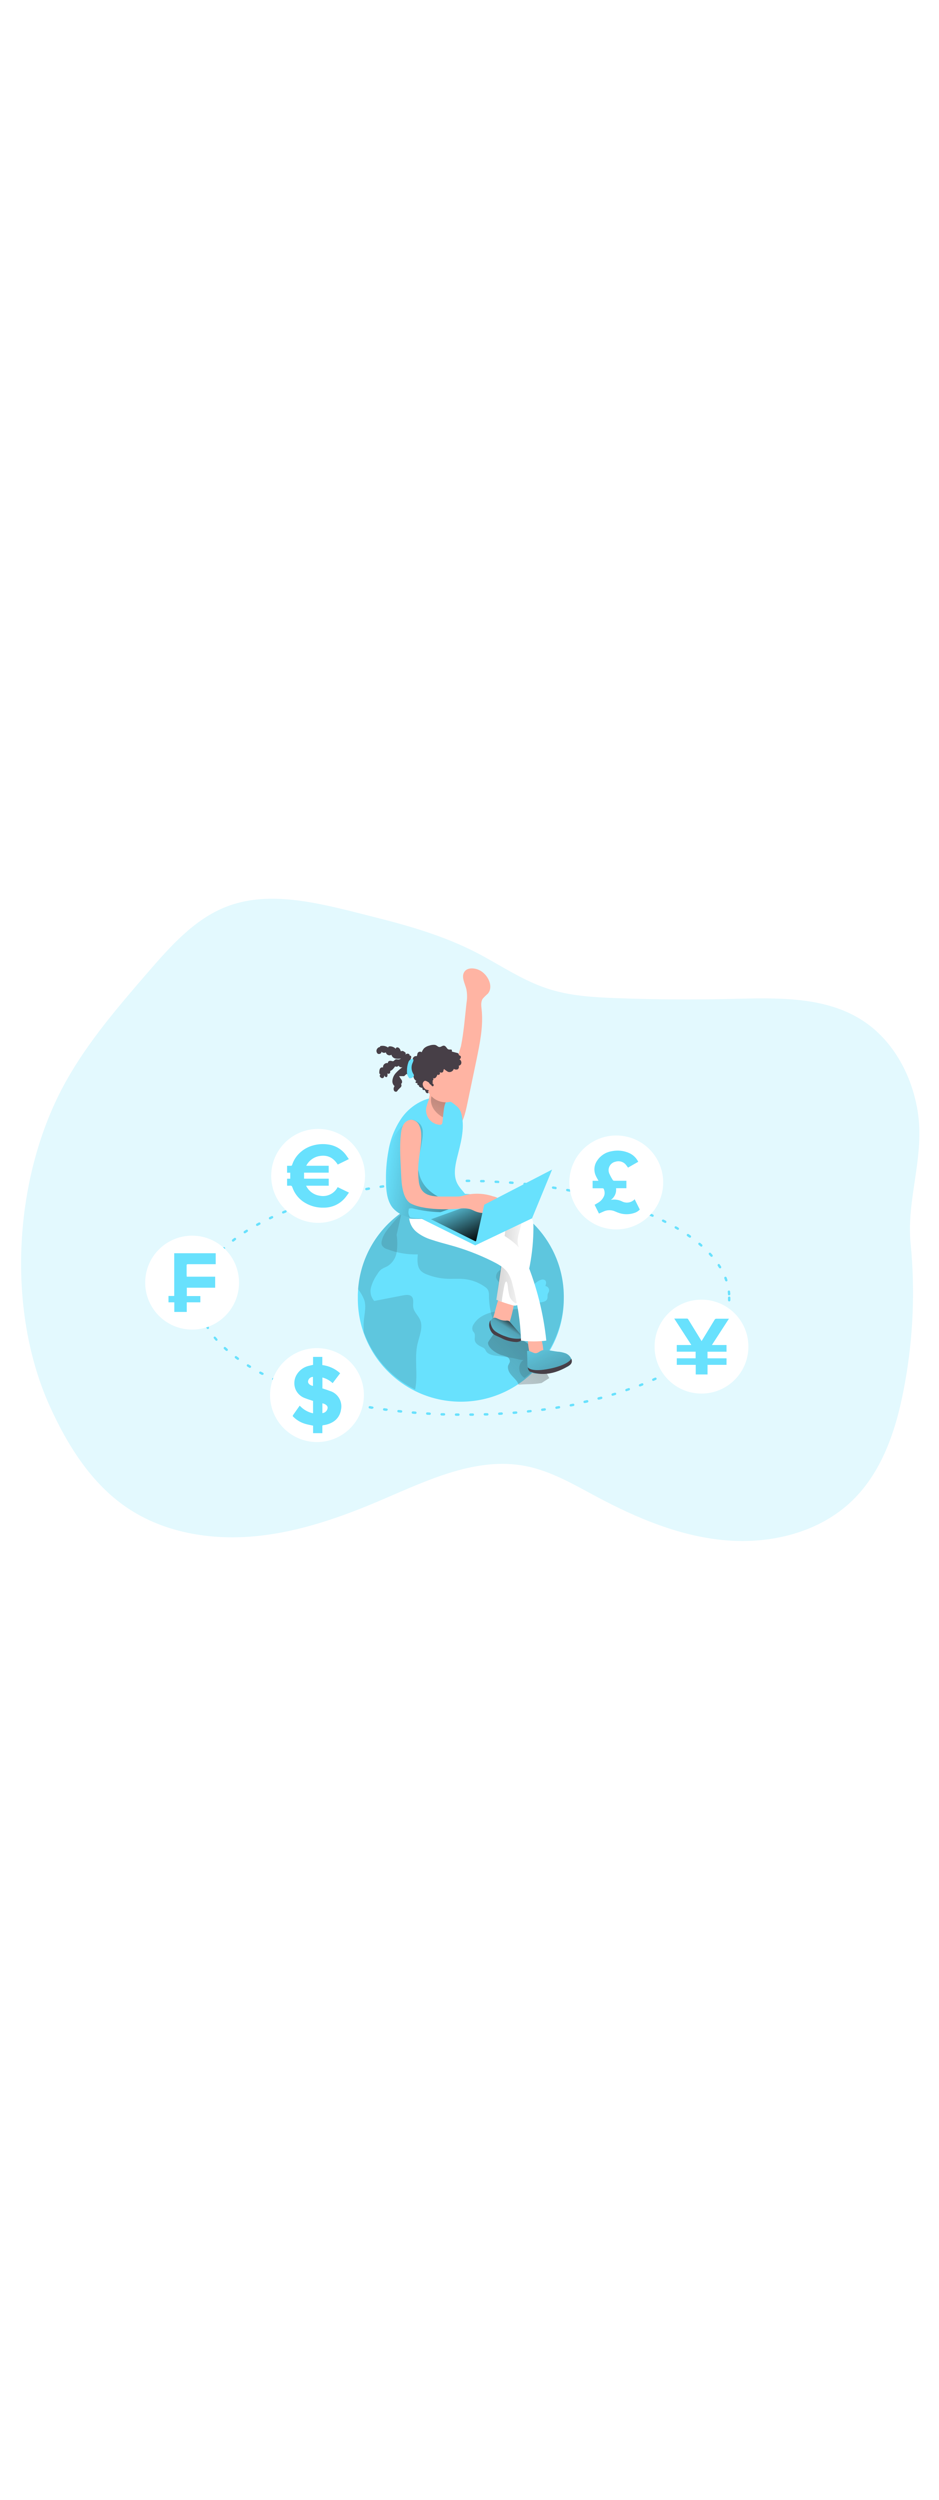 <svg id="_0565_currency" xmlns="http://www.w3.org/2000/svg" xmlns:xlink="http://www.w3.org/1999/xlink" viewBox="0 0 500 500" data-imageid="currencies-21" imageName="Currencies" class="illustrations_image" style="width: 188px;"><defs><style>.cls-1_currencies-21{fill:url(#linear-gradient);}.cls-1_currencies-21,.cls-2_currencies-21,.cls-3_currencies-21,.cls-4_currencies-21,.cls-5_currencies-21,.cls-6_currencies-21,.cls-7_currencies-21,.cls-8_currencies-21,.cls-9_currencies-21,.cls-10_currencies-21,.cls-11_currencies-21,.cls-12_currencies-21,.cls-13_currencies-21,.cls-14_currencies-21{stroke-width:0px;}.cls-2_currencies-21{isolation:isolate;opacity:.18;}.cls-2_currencies-21,.cls-14_currencies-21{fill:#68e1fd;}.cls-3_currencies-21{fill:#231f20;opacity:.14;}.cls-4_currencies-21{fill:url(#linear-gradient-4-currencies-21);}.cls-5_currencies-21{fill:url(#linear-gradient-2-currencies-21);}.cls-6_currencies-21{fill:url(#linear-gradient-3-currencies-21);}.cls-7_currencies-21{fill:url(#linear-gradient-8-currencies-21);}.cls-8_currencies-21{fill:url(#linear-gradient-7-currencies-21);}.cls-9_currencies-21{fill:url(#linear-gradient-5-currencies-21);}.cls-10_currencies-21{fill:url(#linear-gradient-6-currencies-21);}.cls-11_currencies-21{fill:#473f47;}.cls-12_currencies-21{fill:#fff;}.cls-13_currencies-21{fill:#ffb4a3;}</style><linearGradient id="linear-gradient-currencies-21" x1="67.29" y1="219.25" x2="322.06" y2="111.74" gradientUnits="userSpaceOnUse"><stop offset="0" stop-color="#231f20"/><stop offset=".13" stop-color="#231f20" stop-opacity=".69"/><stop offset=".25" stop-color="#231f20" stop-opacity=".32"/><stop offset="1" stop-color="#231f20" stop-opacity="0"/></linearGradient><linearGradient id="linear-gradient-2-currencies-21" x1="-1496.79" y1="-726.01" x2="-1420.34" y2="-655.34" gradientTransform="translate(-1191.23 1005.69) rotate(-180) scale(1 -1)" xlink:href="#linear-gradient-currencies-21"/><linearGradient id="linear-gradient-3-currencies-21" x1="-550.38" y1="-719.01" x2="-562.5" y2="-699.8" gradientTransform="translate(823.61 1005.69)" xlink:href="#linear-gradient-currencies-21"/><linearGradient id="linear-gradient-4-currencies-21" x1="-1489.9" y1="-681.79" x2="-1474.24" y2="-717.01" gradientTransform="translate(-1191.23 1005.69) rotate(-180) scale(1 -1)" xlink:href="#linear-gradient-currencies-21"/><linearGradient id="linear-gradient-5-currencies-21" x1="-637.54" y1="-753.15" x2="-542.62" y2="-749.32" gradientTransform="translate(823.61 1005.69)" gradientUnits="userSpaceOnUse"><stop offset="0" stop-color="#000"/><stop offset="1" stop-color="#000" stop-opacity="0"/></linearGradient><linearGradient id="linear-gradient-6-currencies-21" x1="-519.89" y1="-786.92" x2="-618.58" y2="-800.96" xlink:href="#linear-gradient-5-currencies-21"/><linearGradient id="linear-gradient-7-currencies-21" x1="-1431" y1="-847.22" x2="-1414.06" y2="-810.25" gradientTransform="translate(-1191.23 1005.69) rotate(-180) scale(1 -1)" xlink:href="#linear-gradient-currencies-21"/><linearGradient id="linear-gradient-8-currencies-21" x1="-1449.92" y1="-761.65" x2="-1438.98" y2="-786.13" gradientTransform="translate(-1191.23 1005.69) rotate(-180) scale(1 -1)" xlink:href="#linear-gradient-5-currencies-21"/></defs><g id="background_currencies-21"><path class="cls-2_currencies-21 targetColor" d="M202.78,73.81l-15.1-3.84c-22.04-5.42-45.76-10.77-66.96-2.65-17.22,6.64-29.99,21.17-42.04,35.06-15.85,18.34-31.82,36.86-43.64,58.04-27.88,49.97-32.06,121.05-8.38,173.02,9.43,20.71,22.05,40.82,40.94,53.61,19.66,13.34,44.53,17.44,68.19,15.22,23.65-2.21,46.37-10.3,68.12-19.64,24.31-10.41,50.06-22.76,76-17.69,13.55,2.64,25.69,9.85,37.87,16.34,21.42,11.41,44.31,21.04,68.49,23.14s49.89-4.14,67.41-20.98c17.03-16.4,24.31-40.41,28.35-63.7,4.3-24.17,5.26-48.82,2.85-73.25-2.3-23.72,7.68-46.12,3.74-70.46-3.11-19.07-13.07-37.56-29.3-48.08-20.12-13.04-45.86-12.08-69.84-11.51-20.37.48-40.73.34-61.1-.41-12.49-.45-25.14-1.18-37.01-5.12-13.56-4.46-25.43-12.79-38.14-19.33-15.9-8.11-33.09-13.34-50.47-17.79Z" style="fill: rgb(104, 225, 253);"/></g><g id="currency_currencies-21"><path class="cls-14_currencies-21 targetColor" d="M244.1,338.21h-1.28c-.35,0-.64-.29-.64-.64s.29-.64.64-.64h1.28c.35,0,.64.29.64.64s-.29.64-.64.64ZM250.49,338.21c-.35,0-.64-.29-.64-.64s.29-.64.64-.64h1.28c.35,0,.64.29.64.64s-.29.64-.64.64h-1.28ZM236.42,338.06h-1.28c-.35-.01-.63-.31-.61-.66,0,0,0,0,0,0h0c0-.33.26-.61.59-.61,0,0,.02,0,.03,0h1.28c.35,0,.64.29.64.64s-.29.64-.64.64ZM258.17,338.06c-.35,0-.64-.29-.64-.64s.29-.64.64-.64h1.28c.35,0,.64.27.67.61.01.35-.26.65-.61.67,0,0,0,0,0,0h-1.33ZM228.75,337.73h0l-1.28-.08c-.35-.02-.62-.32-.6-.68,0,0,0,0,0,0h0c0-.33.27-.6.6-.6,0,0,.02,0,.03,0h0l1.28.08c.35,0,.64.29.64.64s-.29.64-.64.64h-.03ZM265.85,337.73c-.34,0-.61-.27-.64-.6,0-.35.25-.64.6-.68l1.28-.08c.35,0,.64.25.68.6.02.35-.25.66-.6.68,0,0,0,0,0,0h0l-1.28.08h-.04ZM221.07,337.22h0l-1.28-.12c-.35-.03-.62-.33-.59-.69,0,0,0,0,0,0h0c.05-.35.35-.6.7-.58l1.28.1c.35,0,.64.29.64.64s-.29.64-.64.64h-.12ZM273.52,337.22c-.35,0-.64-.29-.64-.64s.29-.64.64-.64l1.28-.1c.35-.02.65.23.69.58.04.34-.21.65-.56.69,0,0,0,0,0,0h0l-1.28.12h-.13ZM213.48,336.51h-.08l-1.28-.14c-.35-.04-.61-.36-.56-.72s.36-.61.72-.56l1.28.14c.35,0,.64.29.64.64s-.29.64-.64.64h-.08ZM281.16,336.51c-.35,0-.64-.29-.64-.64s.29-.64.64-.64l1.28-.14c.34-.04.65.2.7.54h0c.04.35-.21.66-.56.7l-1.28.14-.14.04ZM205.86,335.62h-.09l-1.28-.18c-.35-.05-.6-.37-.56-.72s.37-.6.72-.56l1.28.18c.34.04.59.35.55.69h0c-.09.28-.36.47-.65.46l.03.13ZM288.78,335.62c-.35.02-.66-.24-.68-.59-.02-.35.24-.66.59-.68l1.28-.17c.34-.05.66.18.72.52h0c.05.35-.19.67-.54.73h0l-1.28.17-.09.03ZM198.26,334.53h-.1l-1.28-.2c-.36-.02-.63-.33-.61-.69.02-.36.33-.63.69-.61.05,0,.09.01.14.02l1.28.22c.34.05.58.37.52.71h0c-.1.27-.38.44-.67.41l.03.14ZM296.37,334.53c-.35.03-.66-.24-.69-.59-.03-.35.24-.66.59-.69l1.28-.22c.35-.05.67.18.73.52.06.35-.17.68-.52.74,0,0,0,0,0,0h0l-1.28.2-.1.03ZM190.7,333.25h-.12l-1.28-.24c-.35-.07-.57-.41-.5-.75,0,0,0,0,0,0h0c.06-.33.37-.56.71-.5,0,0,.01,0,.02,0h0l1.28.24c.35.07.57.41.5.75,0,0,0,0,0,0h0c-.13.23-.4.36-.67.31l.05.19ZM303.93,333.25c-.31,0-.57-.21-.63-.51-.06-.35.16-.68.51-.75l1.28-.24c.35-.06.68.17.74.51.08.32-.12.65-.44.73,0,0-.01,0-.02,0h0l-1.28.26h-.17ZM183.17,331.56h-.14l-1.28-.29c-.35-.08-.58-.43-.5-.78s.43-.58.78-.5h0l1.28.28c.35.08.56.42.49.76,0,0,0,0,0,0h0c-.05.31-.32.53-.63.52ZM311.37,331.42c-.35.04-.67-.22-.7-.57,0,0,0,0,0,0-.04-.34.2-.66.54-.7,0,0,.01,0,.02,0h0l1.28-.29c.35-.08.7.15.78.5.08.35-.15.7-.5.78h0l-1.28.28h-.14ZM175.64,329.69c-.05.01-.1.01-.15,0l-1.28-.32c-.35-.09-.57-.45-.49-.81.09-.35.45-.56.81-.47l1.28.33c.34.09.55.44.46.78,0,0,0,0,0,0h0c-.07.27-.3.47-.58.49h-.05ZM318.83,329.62c-.35.05-.68-.2-.72-.56s.2-.68.56-.72l1.28-.32c.35-.09.71.13.8.48s-.13.71-.48.8l-1.28.32h-.15ZM168.25,327.63h-.15l-1.28-.37c-.33-.09-.53-.43-.44-.77,0,0,0-.02,0-.02.11-.34.47-.52.81-.42l1.28.36c.35.05.6.38.55.73-.05.35-.38.6-.73.55h0l-.04-.05ZM326.23,327.55c-.28,0-.53-.18-.61-.45-.1-.34.09-.7.42-.81l1.28-.36c.33-.1.68.08.79.41h0c.1.34-.09.69-.42.79l-1.28.37h-.13l-.05.04ZM160.93,325.31h-.2l-1.28-.42c-.35-.09-.57-.45-.48-.8s.45-.57.8-.48h.1l1.2.41c.33.12.51.47.4.81h0c-.09.23-.3.38-.55.4v.09ZM333.63,325.17c-.36.01-.66-.27-.68-.63-.01-.3.18-.57.47-.65l1.2-.41c.31-.13.67.03.8.34,0,0,0,.01,0,.02h0c.11.34-.06.7-.4.82l-1.28.42-.13.09ZM153.77,322.61h-.23l-1.19-.47c-.32-.13-.48-.48-.37-.81h0c.13-.32.49-.48.82-.36l1.19.47c.33.13.49.49.37.82h0c-.09.26-.33.43-.6.43v-.09ZM340.8,322.61c-.26,0-.5-.16-.6-.4-.12-.33.03-.7.36-.83h0l1.18-.47c.33-.12.7.03.83.36.13.33-.03.7-.36.83,0,0,0,0,0,0h0l-1.19.47c-.07.02-.14.04-.22.04ZM146.68,319.78c-.08.01-.17.01-.26,0l-1.18-.52c-.32-.14-.46-.51-.32-.83,0,0,0,0,0,0h0c.15-.32.52-.46.84-.32l1.16.52c.32.15.46.52.32.84-.13.19-.36.3-.59.28v.03ZM347.87,319.65c-.25,0-.48-.15-.58-.38-.15-.31-.02-.68.29-.83h0l1.15-.52c.32-.15.7-.02.86.29h0c.14.33,0,.7-.32.86l-1.16.52c-.09.02-.18.02-.27,0l.03.06ZM139.76,316.45h-.29l-1.14-.6c-.31-.17-.42-.56-.26-.87h0c.16-.3.53-.42.83-.27,0,0,.01,0,.02,0h0l1.13.59c.29.13.43.47.3.76-.1.23-.34.37-.59.34v.04ZM354.79,316.31c-.35.08-.7-.14-.78-.49,0,0,0,0,0,0-.09-.34.12-.69.47-.78,0,0,.01,0,.02,0l1.13-.59c.3-.16.67-.06.84.24,0,0,0,.01,0,.02h0c.16.3.06.68-.24.86h0l-1.14.6c-.09.05-.19.09-.29.1v.05ZM133.06,312.72c-.12,0-.23-.03-.33-.09l-1.09-.68c-.28-.21-.34-.61-.14-.9.19-.25.53-.33.81-.19l1.09.67c.3.18.4.57.22.88,0,0,0,0,0,0h0c-.12.18-.33.28-.55.27v.04ZM361.48,312.55c-.22,0-.43-.12-.55-.31-.18-.3-.08-.7.22-.88l1.09-.67c.31-.16.7-.03.86.28.14.28.06.62-.19.81l-1.09.68c-.11.03-.22.03-.33,0v.09ZM126.65,308.46c-.13,0-.26-.04-.37-.12l-1.04-.77c-.29-.21-.35-.61-.14-.89.18-.25.5-.33.78-.21l.12.08,1.02.75c.29.19.36.58.17.87h0c-.12.18-.32.28-.54.28h0ZM367.88,308.28c-.35,0-.65-.27-.66-.62,0-.22.1-.42.27-.54l1.02-.75c.28-.2.68-.15.9.13.21.28.15.68-.13.9-.33.26-.69.52-1.04.77-.1.09-.24.13-.37.13h0ZM120.65,303.69c-.15,0-.3-.07-.42-.17l-.96-.87c-.24-.25-.24-.65,0-.9.25-.25.65-.25.9,0,0,0,0,0,0,0h0l.95.84c.27.23.3.63.08.9-.13.15-.32.23-.51.23l-.04-.04ZM373.85,303.42c-.18,0-.36-.08-.47-.22-.24-.24-.24-.64,0-.88h0l.93-.86c.25-.25.65-.25.9,0,0,0,0,0,0,0,.25.24.25.64,0,.89,0,0,0,0,0,0l-.06.06c-.31.29-.63.59-.96.87-.1.08-.22.12-.35.13ZM115.25,298.3c-.19,0-.36-.08-.49-.22l-.83-1c-.24-.24-.25-.62-.01-.87,0,0,0,0,.01-.01h0c.28-.22.68-.18.91.09l.82.96c.25.25.25.66,0,.91-.12.09-.26.14-.41.14ZM379.18,298.01c-.35,0-.64-.29-.64-.64.01-.15.06-.29.15-.41l.82-.97c.21-.27.61-.32.88-.1h0c.27.22.32.61.1.88,0,0,0,0,0,0h0l-.83,1c-.12.15-.3.24-.49.24ZM110.67,292.07c-.22,0-.43-.12-.55-.31l-.65-1.13c-.16-.32-.02-.7.29-.86,0,0,0,0,0,0,.29-.15.65-.05.82.23.2.37.42.73.64,1.1.18.3.08.69-.22.87-.09.05-.18.08-.28.09h-.05ZM383.67,291.8c-.12,0-.23-.03-.33-.09-.3-.18-.39-.57-.22-.87.2-.37.42-.73.61-1.1.17-.31.56-.43.87-.26.31.17.43.56.26.87-.2.38-.42.75-.64,1.13-.11.18-.29.3-.5.32h-.05ZM107.45,285.15c-.28,0-.53-.17-.61-.43-.14-.42-.27-.83-.38-1.28-.09-.36.12-.72.47-.82.35-.09.71.12.81.47.12.4.24.79.37,1.19.11.32-.06.68-.38.79h0c-.06.03-.12.05-.19.06h-.08ZM386.85,284.84h-.19c-.33-.1-.51-.45-.42-.78h0c.12-.4.24-.79.35-1.2.09-.35.45-.56.81-.47.35.1.56.46.47.82h0l-.37,1.28c-.12.24-.37.38-.64.36ZM106.04,277.67c-.34,0-.63-.27-.64-.61v-1.28c0-.35.28-.63.63-.64h0c.35,0,.63.28.64.63v1.28c.02.35-.24.64-.59.67,0,0,0,0,0,0h0l-.04-.04ZM388.25,277.35h0c-.36-.02-.63-.32-.61-.68v-1.28c0-.35.29-.64.64-.64s.64.29.64.64v1.28c.02.35-.25.66-.6.68,0,0,0,0,0,0h-.06ZM388.25,274.16c-.34,0-.61-.27-.64-.6-.01-.43-.05-.86-.12-1.28-.04-.36.22-.68.58-.72.35-.04.67.22.7.57,0,0,0,0,0,0,0,.42.09.86.12,1.28.03.35-.23.66-.58.69,0,0,0,0,0,0h0l-.05.05ZM106.69,270.05h-.14c-.33-.06-.55-.38-.49-.72,0,0,0-.02,0-.03h0c.09-.43.19-.86.31-1.28.09-.34.43-.54.76-.45,0,0,0,0,0,0h0c.34.09.54.44.45.78-.1.4-.2.81-.29,1.22-.07.28-.32.47-.6.47ZM386.71,266.69c-.27,0-.51-.18-.6-.43-.13-.4-.28-.79-.42-1.18-.13-.33.03-.7.36-.83,0,0,0,0,0,0h0c.33-.13.7.03.83.36,0,0,0,0,0,0,.15.4.31.81.45,1.28.12.33-.05.7-.38.82h0c-.08.02-.17.02-.26,0l.03-.03ZM109.22,262.85c-.09.03-.19.03-.28,0-.31-.15-.44-.52-.29-.83h0c.18-.38.38-.77.59-1.15.16-.31.53-.43.84-.28,0,0,0,0,.01,0h0c.31.17.42.56.26.87l-.58,1.11c-.12.19-.33.3-.55.29v-.03ZM383.42,259.78c-.22,0-.42-.11-.54-.29-.22-.36-.45-.72-.68-1.06-.19-.3-.11-.7.18-.9.3-.19.69-.1.88.19.24.36.47.73.7,1.09.18.3.09.7-.21.88,0,0,0,0,0,0h0c-.11.07-.24.1-.37.09h.04ZM113.27,256.37c-.14,0-.28-.05-.38-.14-.28-.21-.34-.6-.13-.88,0,0,0,0,0,0h0l.79-1.01c.25-.25.65-.25.9,0,0,0,0,0,0,0,.22.22.26.56.09.82l-.78,1c-.13.17-.34.27-.55.26l.05-.04ZM378.86,253.64c-.19,0-.36-.08-.49-.22-.27-.31-.55-.63-.84-.93-.24-.26-.22-.67.04-.91s.67-.22.91.04h0l.86.96c.25.25.25.65,0,.9,0,0,0,0,0,0h0c-.14.12-.33.17-.51.15h.04ZM118.36,250.62c-.35,0-.64-.28-.64-.64,0-.16.06-.32.17-.44h0c.29-.31.61-.6.92-.9.25-.25.65-.25.9,0,0,0,0,0,0,0h0c.24.24.24.64,0,.88h0l-.91.88c-.13.14-.31.22-.5.2h.05ZM373.42,248.24c-.16,0-.31-.06-.42-.17l-.96-.82c-.27-.23-.3-.63-.08-.91.23-.26.63-.3.91-.08l.97.84c.26.24.29.64.06.91-.13.15-.32.23-.52.22h.04ZM124.09,245.58c-.35-.01-.63-.3-.63-.65.01-.19.1-.36.24-.49l1.01-.79c.29-.21.69-.15.91.13.2.28.15.68-.13.9l-1.01.78c-.11.09-.25.13-.4.13ZM367.37,243.48c-.13,0-.26-.04-.37-.12l-1.05-.73c-.29-.2-.37-.6-.17-.9.2-.29.6-.37.9-.17l1.06.74c.28.21.34.61.14.9-.12.17-.31.27-.51.27h0ZM130.34,241.14c-.35,0-.64-.29-.63-.65,0-.21.1-.4.27-.52h0l1.09-.69c.3-.19.7-.1.88.2s.1.7-.2.88l-1.06.68c-.11.07-.23.1-.36.1h.01ZM360.93,239.29c-.11,0-.22-.03-.32-.09l-1.1-.65c-.3-.17-.41-.55-.25-.85,0,0,0,0,0,0h0c.18-.3.57-.41.88-.23l1.1.65c.3.16.41.54.24.83,0,0,0,.02-.01.02h0c-.11.2-.32.32-.55.32h0ZM136.95,237.22c-.35,0-.64-.28-.64-.64,0-.24.13-.45.34-.57h0l1.13-.61c.31-.17.7-.05.87.27.17.31.05.7-.27.87h0l-1.11.6c-.09.05-.2.08-.31.08h0ZM354.23,235.62c-.1,0-.2-.02-.29-.06l-1.14-.58c-.31-.15-.44-.52-.29-.83h0c.15-.32.54-.45.86-.3,0,0,0,0,0,0h0l1.15.59c.31.17.43.56.26.87,0,0,0,0,0,0-.11.21-.32.33-.55.33v-.03ZM143.79,233.72c-.24,0-.47-.14-.58-.36-.15-.32-.02-.7.29-.86h0l1.16-.54c.34-.11.7.07.81.41.09.28-.02.59-.27.75l-1.15.55c-.09.03-.18.05-.27.05ZM347.31,232.26c-.08.03-.17.03-.26,0l-1.14-.49c-.32-.15-.46-.53-.31-.85.14-.3.49-.44.81-.33l1.18.51c.35.08.57.43.5.78-.08.34-.41.56-.75.5l-.03-.13ZM150.81,230.63c-.26,0-.49-.16-.59-.4-.13-.32.03-.69.35-.83l1.19-.49c.33-.13.7.03.83.36,0,0,0,0,0,0,.14.32,0,.69-.33.82,0,0-.01,0-.02,0l-1.19.47c-.08.02-.17.02-.26,0v.05ZM340.22,229.35h-.23l-1.19-.46c-.35-.08-.57-.44-.49-.79s.44-.57.79-.49h.14l1.2.46c.32.13.48.49.36.82-.11.23-.35.37-.6.35v.12ZM157.96,227.94c-.26-.01-.5-.18-.6-.42-.12-.33.05-.7.38-.82l1.28-.43c.33-.12.7.05.82.38h0c.11.33-.07.69-.4.81l-1.2.43c-.09.04-.18.06-.28.05ZM332.98,226.66h-.2l-1.2-.41c-.35-.11-.55-.48-.44-.84s.48-.55.84-.44l1.22.41c.33.1.51.45.42.78h0c-.07.29-.33.5-.63.5ZM165.24,225.38c-.35.05-.68-.19-.73-.54,0,0,0,0,0-.01-.06-.34.17-.67.51-.73,0,0,.02,0,.03,0l1.28-.38c.34-.1.69.09.79.42.11.32-.06.67-.38.78,0,0,0,0,0,0h0l-1.28.38c-.05.03-.12.06-.18.06h-.04ZM325.66,224.36c-.06.01-.12.01-.18,0l-1.28-.36c-.35-.12-.53-.5-.42-.84.11-.32.44-.51.77-.44l1.28.36c.33.09.53.43.44.77,0,0,0,.02,0,.02-.04.3-.31.53-.61.52v-.04ZM172.61,223.22c-.34.05-.66-.18-.71-.53,0,0,0-.02,0-.02-.05-.35.19-.68.54-.73,0,0,0,0,.01,0l1.28-.33c.36-.05.7.2.75.57.04.31-.13.6-.42.71l-1.28.33c-.05.01-.11.01-.17,0h0ZM318.27,222.32h-.17l-1.28-.32c-.34-.08-.55-.43-.47-.77.09-.34.43-.55.78-.47l1.28.32c.35.04.61.36.56.72s-.36.61-.72.56v-.04ZM180.11,221.31c-.35.04-.67-.22-.71-.57-.04-.35.22-.67.57-.71l1.28-.29c.35-.09.71.13.8.48s-.13.71-.48.8h0l-1.28.29h-.18ZM310.86,220.52h-.14l-1.28-.27c-.35-.08-.56-.42-.49-.76,0,0,0,0,0,0h0c.06-.33.38-.55.72-.49,0,0,.02,0,.03,0h0l1.28.28c.35.03.61.35.58.7,0,0,0,0,0,0-.04.36-.36.61-.72.58l.03-.04ZM187.6,219.65c-.3,0-.56-.21-.63-.5-.06-.35.16-.69.5-.77l1.28-.26c.35-.06.68.16.75.51.07.35-.15.68-.5.75,0,0,0,0,0,0h0l-1.28.24h-.13ZM303.35,218.97h-.13l-1.28-.23c-.35-.07-.57-.41-.51-.75.06-.35.4-.57.74-.51l1.28.24c.35.06.57.4.51.74-.07.32-.35.54-.68.52h.06ZM195.15,218.22c-.35.03-.67-.23-.7-.58s.23-.67.58-.7l1.28-.22c.35-.06.69.18.75.53.06.35-.18.69-.53.75l-1.28.22h-.1ZM295.79,217.64h-.1l-1.28-.2c-.35-.06-.58-.38-.54-.73h0c.06-.35.39-.58.74-.52l1.28.19c.35.06.58.39.52.74-.03.35-.33.62-.69.59,0,0,0,0,0,0h0l.06-.06ZM202.73,217c-.34.03-.65-.23-.68-.57,0,0,0-.01,0-.02-.03-.35.23-.66.58-.69,0,0,0,0,0,0l1.28-.18c.35-.05.67.19.73.54h0c.05.35-.2.68-.55.73l-1.28.18h-.09ZM288.19,216.52h-.09l-1.28-.17c-.35-.05-.6-.37-.55-.72.04-.34.35-.59.69-.55h0l1.28.17c.34.04.59.35.55.69h0c-.03.35-.33.62-.69.59,0,0,0,0,0,0h.09ZM280.52,215.61h0l-1.28-.14c-.35-.04-.6-.35-.56-.7.05-.34.36-.59.7-.56l1.28.13c.35,0,.64.29.64.64s-.29.64-.64.64h-.14ZM272.84,214.89h0l-1.28-.1c-.35-.03-.62-.33-.59-.69,0,0,0,0,0,0h0c.04-.35.34-.6.69-.59l1.28.1c.35.02.61.32.59.66,0,0,0,0,0,0h0c0,.35-.3.63-.65.63h-.04ZM265.17,214.37h-1.28c-.35-.02-.62-.32-.6-.68s.32-.62.68-.6l1.28.08c.35,0,.64.29.64.64s-.29.64-.64.64h0l-.08-.08ZM257.49,214.02h-1.28c-.35,0-.63-.3-.63-.65h0c0-.35.3-.63.65-.63,0,0,0,0,.01,0h1.28c.35,0,.64.29.64.64s-.29.64-.64.64h-.04ZM249.82,213.87h-1.28c-.35,0-.64-.29-.64-.64.01-.35.29-.63.64-.64h1.28c.35,0,.63.3.63.65h0c0,.33-.26.61-.59.63h-.04Z" style="fill: rgb(104, 225, 253);"/><circle class="cls-12_currencies-21" cx="102.3" cy="267.36" r="24.98"/><path class="cls-14_currencies-21 targetColor" d="M99.46,264.2h15.12v5.86h-15.1v4.44h7.2v3.34h-7.23v5.12h-6.63v-5.12h-3.11v-3.39h3.06v-22.72h22.09v5.83h-14.76c-.56,0-.74.12-.73.73v5.12l.08.79Z" style="fill: rgb(104, 225, 253);"/><circle class="cls-12_currencies-21" cx="169.39" cy="210.58" r="24.98"/><path class="cls-14_currencies-21 targetColor" d="M185.74,201.66l-5.9,2.9c-2.19-3.47-5.22-5.21-9.38-4.59-3.17.42-5.94,2.38-7.39,5.23h11.95v3.67h-13.11v3.19h13.13v3.75h-12.05c1.38,2.89,4.11,4.89,7.28,5.33,3.84.78,7.73-1.09,9.52-4.58l6.03,2.92c-.73.99-1.34,1.94-2.09,2.81-2.8,3.32-6.94,5.23-11.28,5.19-3.43.12-6.83-.73-9.8-2.44-3.27-1.85-5.74-4.83-6.96-8.38-.23-.64-.51-.97-1.28-.87-.52.04-1.03.04-1.55,0v-3.71h1.7v-3.19h-1.7v-3.68h1.94c.34.07.67-.14.75-.47h0c.83-2.61,2.37-4.94,4.44-6.74,1.98-1.76,4.35-3.01,6.91-3.67,2.56-.69,5.24-.84,7.87-.45,3.81.51,7.25,2.56,9.52,5.67.45.59.84,1.28,1.28,1.84.07.08.13.17.18.27Z" style="fill: rgb(104, 225, 253);"/><circle class="cls-12_currencies-21" cx="328.13" cy="214.06" r="24.98" transform="translate(64.28 503.67) rotate(-80.78)"/><path class="cls-14_currencies-21 targetColor" d="M318.94,230.64l-2.33-4.68c.59-.35,1.19-.65,1.75-1.02,1.58-.89,2.8-2.31,3.43-4.02.31-1.18.17-2.43-.38-3.52,0-.13-.35-.22-.54-.22h-5.32v-3.99h3.13c-.51-.93-1.05-1.8-1.46-2.74-1.18-2.62-.88-5.66.77-8.01,1.73-2.63,4.48-4.43,7.59-4.95,3.32-.74,6.8-.34,9.86,1.14,1.91.97,3.46,2.53,4.41,4.45l-5.45,3.11c-.43-.65-.91-1.28-1.42-1.87-1.37-1.37-3.39-1.87-5.25-1.28-2.48.51-4.08,2.94-3.57,5.42.08.39.21.76.38,1.11.52,1.16,1.14,2.27,1.84,3.33.17.18.41.28.65.27h6.52v3.98h-5.5c.29,2.42-.77,4.79-2.76,6.19l.95-.12c1.77-.16,3.55.19,5.12,1.02,1.92.93,4.2.7,5.9-.6.24-.19.47-.41.68-.64.92,1.83,1.82,3.63,2.74,5.49-.84.89-1.91,1.53-3.08,1.87-2.56.83-5.31.83-7.87,0-.74-.25-1.47-.54-2.19-.87-2.02-.9-4.34-.86-6.33.12l-2.28,1.02Z" style="fill: rgb(104, 225, 253);"/><circle class="cls-12_currencies-21" cx="373.53" cy="301.4" r="24.98"/><path class="cls-14_currencies-21 targetColor" d="M373.57,298.48l1.65-2.69c1.77-2.89,3.54-5.78,5.3-8.69.17-.36.55-.58.95-.54h6.67c-3.04,4.69-6.01,9.3-9.06,13.98h7.78v3.56h-10.12v3.52h10.12v3.47h-10.11v5.12h-6.29v-5.12h-10.09v-3.48h10.03v-3.52h-10.04v-3.54h7.77l-9.11-14.07h6.69c.3-.04.6.12.74.38,1.46,2.4,2.93,4.78,4.4,7.16l2.74,4.45Z" style="fill: rgb(104, 225, 253);"/><circle class="cls-12_currencies-21" cx="168.79" cy="327.17" r="24.98" transform="translate(-181.2 441.37) rotate(-80.78)"/><path class="cls-14_currencies-21 targetColor" d="M166.7,311.09v-4.22h4.93v4.34c3.54.43,6.86,1.95,9.49,4.36l-3.99,5.27c-1.54-1.45-3.41-2.48-5.45-3.02v5.81c1.28.43,2.56.79,3.75,1.28,4.43,1.19,7.13,5.66,6.13,10.13-.38,2.66-1.93,5.01-4.23,6.4-1.56.94-3.31,1.54-5.12,1.75-.49,0-.58.24-.56.68v3.57h-4.94v-4c-1.28-.27-2.49-.49-3.68-.81-2.45-.63-4.71-1.87-6.55-3.61-.78-.72-.77-.74-.15-1.61,1.06-1.52,2.14-3.03,3.26-4.62,1.88,2.07,4.36,3.51,7.1,4.09v-6.6c-1.41-.47-2.78-.86-4.09-1.39-2.38-.77-4.31-2.54-5.27-4.85-.89-2.27-.8-4.81.26-7.01,1.44-2.86,4.12-4.89,7.27-5.5.59-.18,1.18-.27,1.87-.43ZM171.67,336.79c1.52-.16,2.7-1.39,2.8-2.92,0-1.1-1.28-2.01-2.8-2.32v5.23ZM166.64,322.31v-4.82c-1.41.03-2.56,1.15-2.62,2.56,0,1.04,1.13,2,2.62,2.25h0Z" style="fill: rgb(104, 225, 253);"/></g><g id="earth_currencies-21"><path class="cls-14_currencies-21 targetColor" d="M300.21,275.02c.46,30.29-23.71,55.21-54,55.67-30.29.46-55.21-23.71-55.67-54v-1.68c-.03-1.4.03-2.8.17-4.2,2.26-30.2,28.58-52.84,58.78-50.58,28.65,2.15,50.78,26.04,50.73,54.77h0Z" style="fill: rgb(104, 225, 253);"/><path class="cls-3_currencies-21" d="M222.32,299.93c-1.82,7.93.4,16.37-1.28,24.31-12.67-6.26-22.44-17.16-27.27-30.43-.27-2.73-.2-5.48.19-8.19.37-2.92.91-5.94.09-8.76-.79-2.17-1.94-4.2-3.4-5.99,1.23-16.23,9.62-31.07,22.9-40.49.06.37.06.74,0,1.11l-2.35,10.44c.47,3.09.47,6.24,0,9.34-.51,3.13-2.38,5.87-5.12,7.48-1.01.42-1.99.91-2.94,1.46-.92.74-1.68,1.65-2.24,2.69-1.52,2.11-2.65,4.48-3.34,6.98-.69,2.55-.04,5.27,1.73,7.23l15.35-2.97c1.6-.31,3.53-.52,4.63.68,1.28,1.43.49,3.74.78,5.67.36,2.47,2.56,4.25,3.58,6.55,1.85,4-.31,8.57-1.3,12.9Z"/><path class="cls-3_currencies-21" d="M208.41,236.58c-2.19,2.56-4.45,5.28-5.12,8.57-.21.71-.21,1.46,0,2.16.6,1.13,1.64,1.94,2.88,2.25,5.2,2,10.74,2.94,16.31,2.79-.32,3.13-.46,6.77,1.83,8.95.87.76,1.87,1.34,2.96,1.71,3.45,1.36,7.1,2.14,10.8,2.3,3.1.14,6.23-.17,9.33.18,3.82.42,7.48,1.79,10.63,3.99.81.49,1.48,1.18,1.93,2.01.33.89.47,1.85.4,2.8.02,3.37.45,6.72,1.28,9.98.83,3.17,2.17,6.4,4.84,8.33,1.41.91,2.94,1.6,4.55,2.06l10.94,3.74c.26.12.56.15.84.08.27-.14.48-.38.59-.67,1.22-2.38,2.42-5.01,1.92-7.68s-2.56-4.59-3.52-7.04c-1.57-3.84-.35-8.39-1.64-12.36-.92-2.4-2.38-4.56-4.26-6.32-3.16-3.12-6.53-6.03-10.07-8.71-5.63-4.45-11.33-8.95-17.91-11.92-2.64-1.2-5.58-2.29-7.1-4.75-1.83-2.96-1.04-7.01-3.01-9.88-1.61-2.33-4.64-3.22-7.47-3.38-4.68-.14-9.31.94-13.45,3.15-3.72,1.88-5.77,4.45-8.48,7.64Z"/><path class="cls-3_currencies-21" d="M300.21,275.02c.02,16.8-7.68,32.69-20.89,43.07-.76-.5-1.4-1.14-1.91-1.89-1.64-2.48-1.1-6.4,1.55-7.8-.92.49-4.54-.7-5.63-.87l-5.64-.87c-2.7-.42-7.42-.24-8.95-2.97-.17-.38-.38-.74-.63-1.07-.34-.34-.74-.62-1.18-.81-1.7-.83-3.68-1.77-4.09-3.62-.28-1.36.4-2.89-.31-4.09-.22-.37-.55-.67-.77-1.04-.48-1.14-.34-2.44.38-3.44,2.38-4.16,7.3-6.18,12.04-6.97,4.73-.79,9.62-.68,14.23-2.01,2.9-.84,5.67-2.25,8.66-2.66,1.65-.23,3.72-.41,4.32-1.96.33-.88,0-1.91.35-2.79.14-.38.4-.72.54-1.1.39-1.19-.27-2.47-1.46-2.85,0,0,0,0,0,0-.14-.04-.29-.07-.43-.09.38-1.02.69-2.34-.12-3.07-.58-.42-1.32-.54-2-.31-1.97.49-3.39,2.15-5.04,3.33-5.48,3.84-12.98,2.56-17.55-2.07-.74-.65-1.27-1.51-1.52-2.47-.15-1.67.78-3.25,2.32-3.94,1.5-.64,3.12-.96,4.75-.93-.6-3.98-1.28-7.97-1.83-11.94-9.11,2.44-12.79-6.24-14.07-13.46-1.28-7.22,3.84-9.8,10.44-10.23,20.81,8.34,34.45,28.51,34.45,50.93Z"/></g><g id="_character_currencies-21"><path class="cls-13_currencies-21" d="M233.94,179.21l11.51-37.59c1.48-7.2,2.14-15.7,2.96-23.03.41-2.39.39-4.84-.06-7.23-.74-3.11-2.83-6.47-1.16-9.21s6.28-2.29,9.11-.4c3.9,2.56,6.51,8.42,3.42,11.95-.96.83-1.86,1.72-2.7,2.67-1.06,1.64-.77,3.84-.56,5.72.95,8.95-.92,17.91-2.76,26.86l-5.12,24.49c-1.28,5.96-3.25,12.79-8.95,15.01-.84.41-1.82.45-2.69.1-.51-.29-.95-.7-1.28-1.19-1.32-2.09-1.56-5.67-1.7-8.16Z"/><path class="cls-1_currencies-21" d="M233.94,179.21l11.51-37.59c1.48-7.2,2.14-15.7,2.96-23.03.41-2.39.39-4.84-.06-7.23-.74-3.11-2.83-6.47-1.16-9.21s6.28-2.29,9.11-.4c3.9,2.56,6.51,8.42,3.42,11.95-.96.83-1.86,1.72-2.7,2.67-1.06,1.64-.77,3.84-.56,5.72.95,8.95-.92,17.91-2.76,26.86l-5.12,24.49c-1.28,5.96-3.25,12.79-8.95,15.01-.84.41-1.82.45-2.69.1-.51-.29-.95-.7-1.28-1.19-1.32-2.09-1.56-5.67-1.7-8.16Z"/><path class="cls-5_currencies-21" d="M259.85,299.35c0,3.02,4.87,5.87,7.25,6.58.99.21,1.96.52,2.89.93.93.46,1.52,1.42,1.51,2.46-.1.88-.82,1.6-1.01,2.46-.1.75-.01,1.52.27,2.23.91,2.93,4.52,4.75,5.4,7.68,4.99-.5,7.24-.08,12.18-.91l4.12-2.64c-2.07-3.84-4.13-7.75-6.22-11.64-.79-1.65-1.78-3.2-2.93-4.62-1.36-1.41-2.9-2.64-4.58-3.65-4.33-2.82-8.84-5.36-13.5-7.6.63.36-5.39,7.94-5.39,8.72Z"/><path class="cls-13_currencies-21" d="M262.76,285.65c-.51,1.66-.97,3.62,0,5.01.48.59,1.1,1.03,1.82,1.28,1.69.83,3.71.61,5.19-.55.77-.85,1.31-1.87,1.57-2.98,1.29-4.06,2.23-8.22,2.79-12.45.1-.39.1-.79,0-1.18-.22-.41-.56-.73-.99-.92-2.21-1.19-5.68-2.15-6.92.5-1.62,3.47-2.37,7.66-3.47,11.28Z"/><path class="cls-14_currencies-21 targetColor" d="M269.43,287.58c.47-.06.96-.01,1.41.14.31.17.57.4.78.68l4.78,5.48c.93,1.06,1.92,2.56,1.28,3.76-.45.72-1.21,1.19-2.06,1.28-2.32.23-4.66-.21-6.73-1.28-1.48-.65-2.93-1.36-4.36-2.12-1.07-.49-2-1.24-2.71-2.17-1.09-1.69-1.42-5.76.54-7.02.97-.63,1.83-.18,2.78.27,1.33.67,2.81,1.02,4.3,1Z" style="fill: rgb(104, 225, 253);"/><path class="cls-13_currencies-21" d="M289.33,304.28c.04.31,0,.63-.1.92-.17.29-.4.53-.69.7-.91.63-1.99,1-3.1,1.05-1.11.05-2.19-.42-2.9-1.28-.51-.82-.82-1.76-.9-2.72-.4-2.08-.61-4.2-.6-6.32-.11-.46.18-.92.64-1.03.06-.01.12-.02.18-.02,1.73-.37,5.12-1.28,6.04.86.88,2.52,1.37,5.17,1.43,7.84Z"/><path class="cls-14_currencies-21 targetColor" d="M296.64,304.06c1.48.07,2.94.36,4.34.84,1.42.5,2.58,1.56,3.19,2.94.28.68.31,1.44.09,2.14-.48,1.02-1.32,1.82-2.35,2.25-4.93,2.68-10.51,3.9-16.11,3.53-1.44.05-2.84-.47-3.9-1.45-.78-1.17-1.15-2.57-1.04-3.98l-.19-6.63c1.28-.19,2.39.63,3.58,1.04,2.06.7,2.87-.99,4.57-1.39,2.21-.51,5.56.47,7.83.7Z" style="fill: rgb(104, 225, 253);"/><path class="cls-6_currencies-21" d="M269.43,287.58c.47-.06.96-.01,1.41.14.31.17.57.4.78.68l4.78,5.48c.93,1.06,1.92,2.56,1.28,3.76-.45.72-1.21,1.19-2.06,1.28-2.32.23-4.66-.21-6.73-1.28-1.48-.65-2.93-1.36-4.36-2.12-1.07-.49-2-1.24-2.71-2.17-1.09-1.69-1.42-5.76.54-7.02.97-.63,1.83-.18,2.78.27,1.33.67,2.81,1.02,4.3,1Z"/><path class="cls-11_currencies-21" d="M261.14,288.58c.07.5.21.99.4,1.46.21.62.48,1.22.82,1.78.46.65,1.03,1.21,1.69,1.66,1.65,1.11,3.45,1.97,5.35,2.56,2.88,1.12,6.01,1.45,9.06.95-.28.67-.8,1.22-1.46,1.52-.66.3-1.37.46-2.09.47-2.81-.08-5.56-.83-8.03-2.17l-2.83-1.28c-.4-.18-.78-.39-1.14-.63-.5-.37-.94-.83-1.28-1.36-.64-.94-1.03-2.03-1.14-3.16-.05-.55-.01-1.1.12-1.64,0-.23.33-1.28.64-1.28-.11.36-.15.74-.1,1.11Z"/><path class="cls-4_currencies-21" d="M296.64,304.06c1.48.07,2.94.36,4.34.84,1.42.5,2.58,1.56,3.19,2.94.28.68.31,1.44.09,2.14-.48,1.02-1.32,1.82-2.35,2.25-4.93,2.68-10.51,3.9-16.11,3.53-1.44.05-2.84-.47-3.9-1.45-.78-1.17-1.15-2.57-1.04-3.98l-.19-6.63c1.28-.19,2.39.63,3.58,1.04,2.06.7,2.87-.99,4.57-1.39,2.21-.51,5.56.47,7.83.7Z"/><path class="cls-12_currencies-21" d="M278.92,230.87c1.44.27,2.77.94,3.84,1.94,1.28,1.38,1.28,3.43,1.28,5.3-.03,13.39-2.52,26.66-7.34,39.15-.22.93-.81,1.73-1.64,2.21-.74.22-1.52.18-2.24-.1-2.89-.81-5.74-1.76-8.53-2.87l3.77-25.44c.18-.71.14-1.46-.12-2.15-.28-.48-.67-.88-1.14-1.18-4.31-3.19-8.86-6.03-13.62-8.49-3.84-1.96-8.14-4.18-9.17-8.38-.43-1.42-.16-2.97.74-4.16.6-.6,1.31-1.08,2.09-1.41,2.56-1.28,5.69-2.88,8.6-2.56,2.3.23,3.2,1.6,5.12,2.56,5.42,2.83,12.55,3.85,18.37,5.58Z"/><path class="cls-9_currencies-21" d="M267.29,277.51c-.32-.1.81-6.1.91-6.7.2-1.18,1.09-6.4,2.02-2.78.15.79.25,1.6.28,2.41.12.96.28,1.92.5,2.87.12.74.34,1.47.65,2.15.59,1,1.39,1.87,2.33,2.56.18.19.41.31.67.35.37,0,.65-.35.81-.69.38-1.07.55-2.21.49-3.35.19-6.4,3.51-11.97,3.29-18.54,0-1.6-1.52-3.53-2.16-5-.57-1.19-1-2.44-1.28-3.72-.81-4.36,1.77-8.62,2.12-13.05l-8.67,4.26-4.95,38.29,3.01.96Z"/><path class="cls-14_currencies-21 targetColor" d="M244.75,227.13c-1.74.97-3.53,1.85-5.36,2.64-.49.22-.97.42-1.47.61-5.63,2.32-11.75,3.2-17.81,2.56-.61-.08-1.23-.18-1.84-.31-3.49-.56-6.69-2.29-9.06-4.91-2.83-3.39-3.49-8.11-3.67-12.55v-1.28c-.16-5.53.27-11.07,1.28-16.52,1.04-6.47,3.55-12.63,7.33-17.99,2.55-3.45,5.86-6.26,9.68-8.2,3.95-2.01,8.64-3.03,12.86-1.64,2.19.81,4.21,2.01,5.97,3.54.66.49,1.25,1.07,1.75,1.71.71,1.04,1.2,2.21,1.43,3.44,1.75,7.68-.68,15.52-2.56,23.14-1.04,4.35-1.83,9.13.15,13.13,2.83,5.64,9.67,7.94,1.3,12.61Z" style="fill: rgb(104, 225, 253);"/><path class="cls-10_currencies-21" d="M244.75,227.16c-.15,1.77-2.38,2.42-4.16,2.56l-1.2.06c-6.39.37-12.8-.22-19.02-1.74-.77-.27-1.59-.31-2.38-.1-.12.04-.23.1-.33.18v.42c-.41,1.41-.15,2.93.7,4.13-3.49-.56-6.69-2.29-9.06-4.91-2.83-3.39-3.49-8.11-3.67-12.55v-1.28c-.08-3.28.02-6.56.31-9.82.09-2.92.52-5.82,1.28-8.65,1.85-5.36,5.13-10.11,9.49-13.73.41-.38.88-.68,1.39-.88,1.18-.29,2.43-.08,3.44.59.87.42,1.65,1.02,2.28,1.75.81,1.12,1.25,2.46,1.28,3.84.04,1.87-.13,3.73-.5,5.56-.38,2.74-.97,5.45-1.77,8.1-.38.97-.67,1.97-.86,2.99-.15,1.32.08,2.65.67,3.84.47,1.07.55,2.2.93,3.33.79,2.31,2.06,4.44,3.72,6.23,3.47,3.65,8.04,6.06,13.01,6.86,1.04.09,2.05.35,3.01.75.9.5,1.45,1.44,1.43,2.47Z"/><path class="cls-13_currencies-21" d="M228.53,180.48c1.37,1.73,3.4,2.79,5.6,2.93.34.04.69-.04.99-.22.31-.31.48-.74.49-1.18.1-.88.23-2.01.32-3.13s.27-2.56.4-3.45c.26-2.55,1.22-4.97,2.79-7,.32-.44.69-.85,1.1-1.2,2.7-2.43-8.28-1.47-9.72-4.78-1.66,2.16-1.51,5.19-2.25,7.84-.5,1.29-.92,2.61-1.28,3.94-.38,2.21.19,4.49,1.57,6.26Z"/><path class="cls-8_currencies-21" d="M235.78,179.39l.14-.51c.15-1.28.27-2.56.4-3.45.26-2.55,1.22-4.97,2.79-7l.08-.27s-8.7-5.72-9.63.97c-.93,6.69,6.23,10.26,6.23,10.26Z"/><path class="cls-13_currencies-21" d="M244.85,164.46c.17,1.39-.09,2.79-.74,4.03-.35.5-.78.93-1.28,1.28-3.45,2.56-8.65,2.09-12.08-.61-3.37-2.89-5.33-7.08-5.4-11.51-.24-2.28.4-4.57,1.8-6.4,1.73-1.68,4.19-2.37,6.54-1.83,3.15.74,6.03,2.38,8.28,4.71,2.21,2.48,2.76,7.2,2.88,10.34Z"/><path class="cls-12_currencies-21" d="M276.22,248.63c1.8,2.32,3.21,4.91,4.18,7.68,5.45,13.4,8.99,27.51,10.5,41.9-4.46.56-8.98.56-13.45,0-.35-10.19-1.9-20.31-4.62-30.14-.47-2.1-1.29-4.12-2.43-5.95-1.98-2.93-5.25-4.62-8.38-6.2-7.22-3.58-14.77-6.45-22.55-8.55-3.27-.92-6.58-1.75-9.8-2.87-2.78-.83-5.38-2.16-7.68-3.94-2.31-1.81-3.8-4.48-4.12-7.41,0,.74,16.3,0,17.82-.23,5.12-.55,11.1-3.52,16.14-1.42,3.94,1.64,7.53,5.05,11.08,7.41,4.49,2.93,9.81,5.67,13.29,9.72Z"/><polygon class="cls-14_currencies-21 targetColor" points="253 247.54 224.63 233.47 257.47 221.63 283.33 233.11 253 247.54" style="fill: rgb(104, 225, 253);"/><polygon class="cls-7_currencies-21" points="253.15 245.4 229.48 233.65 256.89 223.77 278.5 233.35 253.15 245.4"/><path class="cls-13_currencies-21" d="M213.61,187.26c-.06.49-.13.97-.18,1.46-.77,7.22-.08,14.32.19,21.5.17,4.44.74,12.92,5.39,15.2,8.72,4.26,25.51,2.62,25.51,2.62,1.94-.31,3.93-.23,5.85.23,1.05.33,2.01.9,3.02,1.28,3.67,1.43,7.78.7,11.64,0,.67-.08,1.31-.29,1.89-.64,1.5-1.02,1.43-3.45.32-4.89-1.26-1.31-2.89-2.21-4.67-2.56-4.88-1.63-10.12-1.83-15.11-.59-.64.22-1.29.4-1.94.54-.77.13-1.55.18-2.33.17h-5.94c-6.81.06-13.23.09-14.25-8.01-.38-2.99-.46-6.02-.23-9.03.41-5.44,1.8-10.82,1.51-16.27-.03-1.73-.47-3.42-1.28-4.95-.81-1.53-2.36-2.52-4.09-2.62-1.81.14-3.41,1.23-4.21,2.87-.57,1.16-.94,2.41-1.09,3.7Z"/><polygon class="cls-14_currencies-21 targetColor" points="293.99 207.22 257.84 225.91 253 247.54 283.33 233.11 293.99 207.22" style="fill: rgb(104, 225, 253);"/><path class="cls-11_currencies-21" d="M245.24,149.11c-.16-.22-.35-.42-.58-.58.5-.22.8-.74.75-1.28-.08-.54-.46-.58-.84-.79s-.18-.45-.45-.87c-.19-.24-.47-.4-.78-.43l-2.71-.69c0-.35.09-.75-.17-.99s-.99,0-1.51-.13c-.74-.12-1.07-.99-1.61-1.52-1.2-1.19-2,0-3.08.19-1.09.19-1.52-.97-2.78-1.14-.98-.07-1.97.06-2.89.4-1.02.23-1.97.72-2.76,1.41-.55.63-.98,1.34-1.28,2.12-.64-.48-1.56-.36-2.05.28l-.12.19c-.24.52-.15,1.18-.5,1.62-.26-.03-.52-.03-.78,0-.26.07-.5.19-.7.36-.42.36-.67.89-.68,1.45-.4-.1-.82-.07-1.2.09.21-.37.35-.77.42-1.19.09-.32.01-.66-.2-.91-.26-.2-.75,0-.65.33.23-.54-.02-1.16-.56-1.39,0,0,0,0,0,0h0c-.55-.18-1.15-.04-1.56.36-.19-.18.14-.51.06-.77-.04-.09-.09-.17-.17-.23-.34-.32-.74-.59-1.16-.78-.42-.18-.91-.12-1.28.15-.15-.95-.97-2.39-2.15-2.11-.35.08-.64.49-.46.81-.85-.92-2.05-1.43-3.3-1.41-.42,0-1,.35-.78.72-1.1-.82-2.49-1.15-3.84-.92-.24,0-.47.13-.56.36-.06.22.31.46.4.24-.68-.1-1.37.18-1.78.74-.69.78-.65,1.96.08,2.7.78.64,2.26,0,2.06-1.04.58.71,1.59.88,2.37.41.21,1.06,1.23,1.75,2.29,1.55.24-.05.47-.14.68-.27.24,1,1.04,1.78,2.05,2,.99.19,2.01.19,3.01,0-.52.45-1.21.62-1.88.47-.32-.08-.64-.08-.96,0-.34.18-.64.42-.88.72-.05.05-.11.1-.17.14-.32.14-.68.14-1,0-.45-.15-.93-.15-1.38,0-.45.18-.73.63-.68,1.11-1.17-.24-2.31.51-2.56,1.68,0,0,0,0,0,.01-.03.21-.03.43,0,.64-.58-.19-1.22.01-1.57.51-.15.23-.25.48-.31.74-.1.48-.15.98-.14,1.47,0,.2.03.4.13.58.09.18.3.28.5.24-.27.31-.41.73-.36,1.14.05.16.14.31.26.43.2.26.49.45.81.54.32.09.67,0,.91-.23.33-.32.33-.84.61-1.28-.06.27.02.55.23.74.22.18.5.26.78.23.08,0,.15-.03.22-.08.05-.05.09-.12.12-.19.21-.55.24-1.16.09-1.73.25.23.61.31.93.2.32-.12.55-.4.6-.74-.01-.18-.01-.36,0-.54,0-.26.38-.33.59-.47.29-.2.56-.41.81-.65.12-.12,1.28-1.46,1.16-1.55.62.4,1.43.26,1.89-.31.41.73,1.29,1.06,2.09.78-1.31.91-2.51,1.96-3.58,3.13-1.07,1.17-1.71,2.66-1.82,4.23-.04.8.2,1.59.69,2.23.52.63,1.35.89,2.14.68-.05-.43-.45-.74-.88-.69-.06,0-.11.02-.17.04-.45.19-.79.57-.93,1.04-.27.57-.27,1.23,0,1.8.28.55.95.78,1.51.5h0c.24-.21.43-.47.58-.75.46-.52.95-1.01,1.46-1.47.5-.5.58-1.27.2-1.87.72-.35.69-1.42.29-2.11-.49-.62-.92-1.28-1.28-1.98h2.66l1.28-1.18c1.1.7,2.45.9,3.71.55-.22,1.28.4,2.56,1.54,3.19-.22.17-.52.37-.49.69.05.21.21.38.42.42.2.04.41.04.61,0,.09.19-.13.4-.1.61.03.12.1.23.2.31.24.19.51.33.81.41-.12.15-.12.36,0,.51.1.15.25.27.42.33.42.22.87.37,1.34.45-.05.26-.03.53.08.77.1.25.36.4.63.35.12,0,.22-.13.33-.1.07.02.13.07.18.13.21.24.37.52.47.83.03.15.09.28.17.41.12.15.28.27.46.33.24.09.54.17.73,0,.13-.14.17-.34.1-.51-.06-.17-.16-.32-.27-.46.13.06.29.02.37-.1.05-.14.05-.29,0-.42-.15-.35-.36-.68-.61-.97-.03-.06-.03-.12,0-.18.02-.06.06-.11.12-.14.22-.24,0-.64-.13-.92s-.42-.6-.28-.91c.07-.13.17-.25.27-.36.14-.19.14-.54.32-.68.18-.1.41-.05.52.13.13.15.18.36.29.51.23.22.48.42.75.59.19.18.33.43.54.61.17.23.49.27.72.11.12-.09.19-.23.21-.37.04-.35-.09-.69-.36-.92-.1-.07-.19-.15-.27-.24-.09-.09-.09-.24,0-.33.1.02.21-.03.26-.13.01-.04.01-.09,0-.13-.02-.12-.08-.23-.17-.32,0,0-.1-.1-.09-.17-.01-.03-.01-.07,0-.1.13-.22.31-.41.42-.63.19-.36.06-.8-.28-1.01.53.33,1.22.24,1.64-.23.39-.45.68-.98.84-1.56.38.29.92.21,1.2-.17.29-.38.21-.92-.17-1.2h-.1c.33.17.69.28,1.06.33.38.05.76-.1,1-.4.32-.45.15-1.15.58-1.51.65.57,1.36,1.07,2.11,1.5,1.25.41,2.61-.27,3.02-1.52v-.08c.64.42,1.44.51,2.15.24.58-.45.78-1.23.5-1.91.79-.09,1.39-.75,1.42-1.55.02-.48-.13-.95-.41-1.33Z"/><path class="cls-11_currencies-21" d="M281.03,312.37s1.28,2.56,9.93,1.1c8.65-1.46,12.72-4.16,13.2-5.68.72,1.22.31,2.79-.91,3.5,0,0,0,0,0,0h0c-2.16,1.28-10.54,7.04-20.75,3.51,0,.05-1.28-.31-1.47-2.43Z"/><path class="cls-13_currencies-21" d="M226.44,159.97c-.17,0-.33.06-.47.15-.63.42-.97,1.16-.87,1.91.1.74.43,1.43.95,1.98.21.27.47.48.77.64.41.17.84.25,1.28.26.17.04.34.04.51,0,.35-.19.56-.55.56-.95.07-.92-.13-1.85-.58-2.66-.14-.26-.36-.47-.63-.6-.45-.35-.97-.6-1.52-.73Z"/><path class="cls-14_currencies-21 targetColor" d="M217.44,150.19c-.51,1.46-.76,3-.73,4.54-.07.84.04,1.68.32,2.47.26.52.58,1.01.97,1.45.78.07,1.55-.22,2.09-.78.13-.13.23-.29.28-.47.14-.49-.19-.95-.46-1.38-.79-1.45-.98-3.15-.52-4.73.22-.87,1.74-3.2-.22-2.83-.84.23-1.5.89-1.73,1.74Z" style="fill: rgb(104, 225, 253);"/></g></svg>